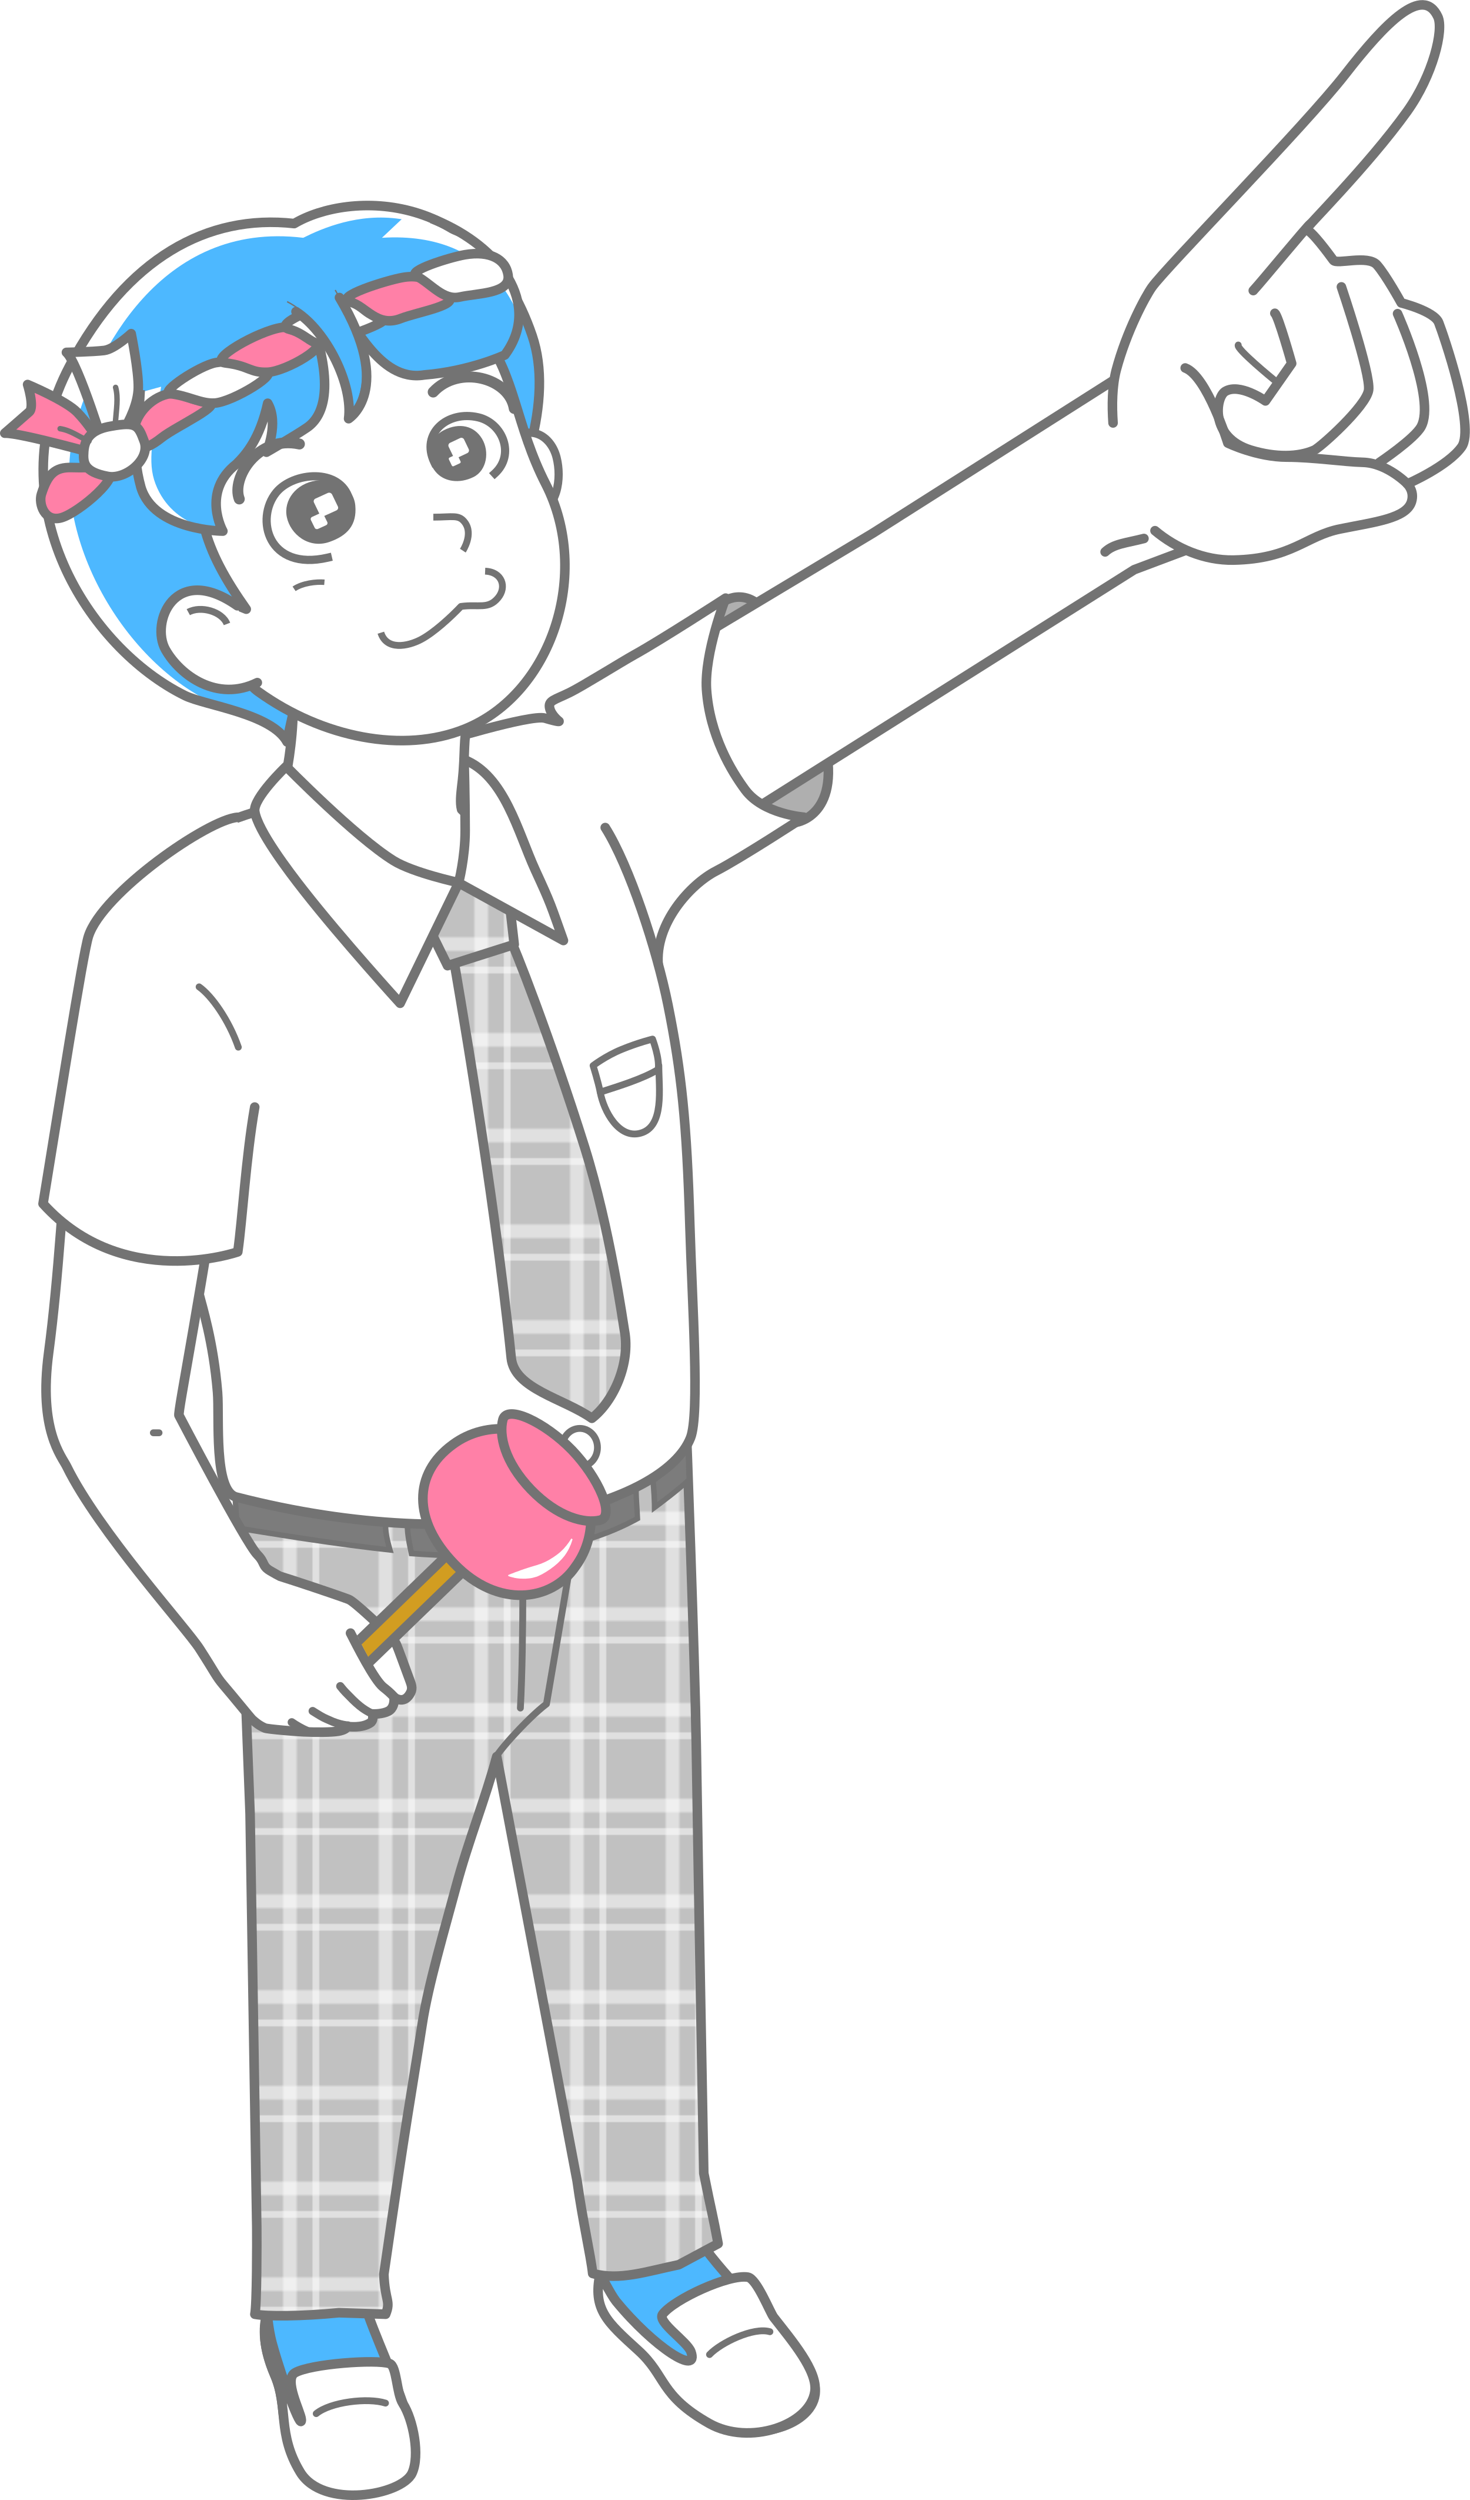<?xml version="1.0" encoding="utf-8"?>
<!-- Generator: Adobe Illustrator 26.5.3, SVG Export Plug-In . SVG Version: 6.00 Build 0)  -->
<svg version="1.1" id="レイヤー_1" xmlns="http://www.w3.org/2000/svg" xmlns:xlink="http://www.w3.org/1999/xlink" x="0px"
	 y="0px" viewBox="0 0 1075.7 1828.3" style="enable-background:new 0 0 1075.7 1828.3;" xml:space="preserve">
<style type="text/css">
	.st0{fill:none;}
	.st1{fill:#D29D21;}
	.st2{fill:#C1C1C1;}
	.st3{opacity:0.5;fill:#FFFFFF;enable-background:new    ;}
	.st4{fill:#FFFFFF;}
	.st5{fill:#4DB8FF;stroke:#737373;stroke-width:7;stroke-linecap:round;stroke-linejoin:round;}
	.st6{fill:#FFFFFF;stroke:#737373;stroke-width:7;stroke-linecap:round;stroke-linejoin:round;}
	.st7{fill:none;stroke:#737373;stroke-width:5;stroke-linecap:round;stroke-linejoin:round;}
	
		.st8{fill:url(#SVGID_00000056394010009504707110000013122159503234346670_);stroke:#737373;stroke-width:7;stroke-linecap:round;stroke-linejoin:round;}
	.st9{fill:#7C7C7C;}
	.st10{fill:#737373;}
	.st11{fill:#AFAFAF;stroke:#737373;stroke-width:7;stroke-linecap:round;stroke-linejoin:round;}
	.st12{fill:none;stroke:#737373;stroke-width:7;stroke-linecap:round;stroke-linejoin:round;}
	.st13{fill:#FFFFFF;stroke:#737373;stroke-width:5;stroke-linecap:round;stroke-linejoin:round;}
	
		.st14{fill:url(#SVGID_00000059294763264123594430000016866193518559905935_);stroke:#737373;stroke-width:7;stroke-linecap:round;stroke-linejoin:round;}
	
		.st15{fill:url(#SVGID_00000029030871967852847640000002503121165922848922_);stroke:#737373;stroke-width:7;stroke-linecap:round;stroke-linejoin:round;}
	.st16{fill:none;stroke:#737373;stroke-width:6;stroke-linecap:round;stroke-linejoin:round;}
	.st17{fill:url(#SVGID_00000172410425658034803780000012983583518704727203_);}
	.st18{fill:#FF80A7;stroke:#737373;stroke-width:7;stroke-miterlimit:10;}
	.st19{fill:#4DB8FF;}
	.st20{fill:#FFFFFF;stroke:#737373;stroke-width:6;stroke-linecap:round;stroke-linejoin:round;}
	.st21{fill:none;stroke:#737373;stroke-width:7;stroke-linecap:square;stroke-linejoin:round;}
	.st22{fill:#FF80A7;stroke:#737373;stroke-width:7;stroke-linecap:round;stroke-linejoin:round;}
	.st23{fill:#FFFFFF;stroke:#737373;stroke-width:4;stroke-linecap:round;stroke-linejoin:round;}
	.st24{fill:#4DB8FF;stroke:#737373;stroke-miterlimit:10;}
	.st25{fill:#FFFFFF;stroke:#737373;stroke-width:5;stroke-linejoin:round;}
	.st26{fill:#FFFFFF;stroke:#737373;stroke-width:6;stroke-linecap:square;stroke-linejoin:round;}
	.st27{fill:none;stroke:#737373;stroke-width:4;stroke-linejoin:round;}
	.st28{fill:none;stroke:#737373;stroke-width:8;stroke-linecap:round;stroke-linejoin:round;}
	.st29{fill:none;stroke:#737373;stroke-width:5;stroke-linejoin:round;}
</style>
<pattern  y="1828.3" width="10.4" height="10.4" patternUnits="userSpaceOnUse" id="SVGID_0000000667734294917375100" viewBox="0 -10.4 10.4 10.4" style="overflow:visible;">
	<g>
		<rect y="-10.4" class="st0" width="10.4" height="10.4"/>
		<g>
			<rect y="-10.4" class="st0" width="10.4" height="10.4"/>
			<rect y="-10.4" class="st0" width="10.4" height="10.4"/>
			<rect y="-10.4" class="st1" width="10.4" height="10.4"/>
		</g>
	</g>
</pattern>
<pattern  y="1828.3" width="70" height="70" patternUnits="userSpaceOnUse" id="SVGID_0000002252614769160100055" viewBox="0 -70 70 70" style="overflow:visible;">
	<g>
		<rect y="-70" class="st0" width="70" height="70"/>
		<g>
			<rect y="-70" class="st0" width="70" height="70"/>
			<rect y="-70" class="st0" width="70" height="70"/>
			<rect y="-70" class="st2" width="70" height="70"/>
			<rect x="18.5" y="-70" class="st3" width="10" height="70"/>
			<polygon class="st3" points="0,-41.5 0,-51.5 70,-51.5 70,-41.5 			"/>
			<rect x="40" y="-70" class="st3" width="5" height="70"/>
			<polygon class="st3" points="0,-25 0,-30 70,-30 70,-25 			"/>
		</g>
	</g>
</pattern>
<pattern  y="1828.3" width="70" height="70" patternUnits="userSpaceOnUse" id="SVGID_0000013566185708396952783" viewBox="0 -70 70 70" style="overflow:visible;">
	<g>
		<rect y="-70" class="st0" width="70" height="70"/>
		<g>
			<rect y="-70" class="st0" width="70" height="70"/>
			<rect y="-70" class="st0" width="70" height="70"/>
			<rect y="-70" class="st2" width="70" height="70"/>
			<rect x="18.5" y="-70" class="st3" width="10" height="70"/>
			<polygon class="st3" points="0,-41.5 0,-51.5 70,-51.5 70,-41.5 			"/>
			<rect x="40" y="-70" class="st3" width="5" height="70"/>
			<polygon class="st3" points="0,-25 0,-30 70,-30 70,-25 			"/>
		</g>
	</g>
</pattern>
<pattern  y="1828.3" width="70" height="70" patternUnits="userSpaceOnUse" id="SVGID_1_" viewBox="0 -70 70 70" style="overflow:visible;">
	<g>
		<rect y="-70" class="st0" width="70" height="70"/>
		<g>
			<rect y="-70" class="st0" width="70" height="70"/>
			<rect y="-70" class="st0" width="70" height="70"/>
			<rect y="-70" class="st2" width="70" height="70"/>
			<rect x="18.5" y="-70" class="st3" width="10" height="70"/>
			<polygon class="st3" points="0,-41.5 0,-51.5 70,-51.5 70,-41.5 			"/>
			<rect x="40" y="-70" class="st3" width="5" height="70"/>
			<polygon class="st3" points="0,-25 0,-30 70,-30 70,-25 			"/>
		</g>
	</g>
</pattern>
<path class="st4" d="M418.6,1504.6c6.6,48,22.4,104.9,22.6,131.7c0.3,40.4-5.9,48.5,21.4,75.2c18.4,18,22.1,43.2,64.9,62.4
	c26.8,12,54.5,3.2,62.8-20.4c12.2-34.5-81.3-97.7-93.9-146.4c-9-34.9-20.7-432.8-24.3-447.6c-5.5-22.4-118.8,5-110.3,36.8
	C370.2,1227.3,412,1457.3,418.6,1504.6L418.6,1504.6z"/>
<path class="st5" d="M434,1573.2c-2.2-1.8,7,36.2,7.2,63c0.3,40.4-10.5,47.7,26.9,80.3c19.4,16.9,17.4,33.5,54.2,54.2
	c29.3,16.5,74,3,74.3-22c0.3-31.8-89.3-92.5-100-141.7c-7.6-35.4-5.4-50.4-5.4-50.4C479.7,1590.4,449.8,1586.2,434,1573.2
	L434,1573.2z"/>
<path class="st6" d="M439.1,1662.7c-5.5,26.3,5,35.3,27.9,56.1c20.8,18.8,15.3,32.8,52,53.5c29.3,16.5,73.7,1.4,77.3-23.4
	c2.2-14.9-16.9-37.3-30.1-54.2c-2.7-3.4-12.4-28.3-18.9-29.4c-13.8-2.4-54,16.1-62.4,27.1c-4.3,5.7,18,19.9,20.7,27.4
	c6.4,18.2-27-3-54.8-36.9C446.7,1677.7,439.2,1662.6,439.1,1662.7L439.1,1662.7z"/>
<path class="st7" d="M563.4,1705.2c-11.9-3.6-36,8-44.2,16.7"/>
<path class="st4" d="M202.6,1516.5c-1.8,56.8,1.8,125.8-3.2,152.1c-7.6,39.7-8.6,39.6,3.4,70.9c9.2,24,3.1,49.8,22.9,67.1
	c25.3,22.1,59.5,21.7,72.2,0.2c18.7-31.5-35.7-105.7-38.5-156c-2.1-36,14.4-99.4,20.9-132c25.1-127.7,57.6-298.1,51.5-331
	c-5.7-30.5-91.9-45.2-94.8-12.3C226.7,1290.5,205.4,1428.7,202.6,1516.5L202.6,1516.5z"/>
<path class="st5" d="M201.2,1586.4c0,0,0,45.7,0.5,72.5c0.6,26.6-17.9,37.9-0.6,78.1c10.2,23.6,0.6,39.4,21.3,66
	c20.7,26.5,62.6,25.3,75.4,3.8c18.7-31.5-35.7-105.7-38.5-156c-2.1-36,4.4-49.9,4.4-49.9C236.8,1623.4,210.7,1606.1,201.2,1586.4
	L201.2,1586.4z"/>
<path class="st6" d="M195.1,1692.8c-1.5,5.8-4.4,20,6,44.2c10.2,23.6,1.5,42.7,18.6,70.9c16.6,27.3,74.2,16.9,81.8,0.8
	c6-12.8,0.9-39.2-6.7-51c-4.7-7.3-4.4-27.5-9.7-29.2c-9.9-3.3-57.9,0.2-69.2,6.7c-8.6,4.9,4.3,28.8,4.6,34.3
	c0.4,9-13.8-28.6-21.2-55.3C195.9,1702,195.8,1690.1,195.1,1692.8L195.1,1692.8z"/>
<path class="st7" d="M282.1,1757.4c-12.9-4.1-40.2-0.9-50.7,7.7"/>
<pattern  id="SVGID_00000107555490310531183760000010532966545172000899_" xlink:href="#SVGID_1_" patternTransform="matrix(1 0 0 1 1028.63 17108.559)">
</pattern>
<path style="fill:url(#SVGID_00000107555490310531183760000010532966545172000899_);stroke:#737373;stroke-width:7;stroke-linecap:round;stroke-linejoin:round;" d="
	M366.3,1084.5c64.4-2.8,135.6-47.4,135.6-47.4c0.4,6.8,6.6,178.1,7.6,238.6c1.5,97.8,5.5,313.6,5.5,313.6
	c5.7,28.6,6.6,30.2,10.5,51.5l-28.8,15.4c-23.7,4.9-43.1,11.8-63,6.4c-1.3-12.6-7.6-39.9-11.4-67.7l-58.8-310.3
	c-8.6,31.7-20.6,61-29.8,95.2c-8.2,30.7-20.4,72-24.7,100.2c-8.5,54.6-11.3,67-28.1,183.2c0.8,19.8,5.3,19.2,1.3,29.2l-34.2-1.1
	c-27.6,2.7-52.7,2.8-61.5,1.1c1.5-6.6,1.5-54,1.4-63.1l-4.9-302.9l-9.8-255.3C173.1,1071.2,285.2,1088,366.3,1084.5L366.3,1084.5z"
	/>
<path class="st7" d="M415.8,1152.8l-15.9,93.3c-13.7,10.2-41.5,40.9-37.7,41.9"/>
<path class="st7" d="M382.6,1160.5c0,30.7-0.5,65.1-1.8,88.6"/>
<path class="st9" d="M340.6,1137.6c-12.4,0-25.7-0.5-39.5-1.6c-0.2-1-0.4-1.9-0.6-2.9c-1.3-6.5-2.7-13.2-2.2-20.1
	c15.9,1.4,31.6,2.1,46.8,2.1c14.1,0,27.8-0.6,40.9-1.8c34.9-3.2,62-15,79.5-25c0,4.9,0.3,9.9,0.6,14.7c0.2,2.4,0.3,5,0.5,7.4
	C433.3,1128.7,392.1,1137.6,340.6,1137.6L340.6,1137.6z"/>
<path class="st10" d="M463.5,1091.7c0.1,3.8,0.4,7.7,0.6,11.5c0.1,2,0.3,4.1,0.4,6.1c-32.8,17.7-73.3,26.3-123.9,26.3
	c-11.9,0-24.6-0.5-37.8-1.5c-0.1-0.5-0.2-1-0.3-1.4c-1.2-6-2.4-11.7-2.3-17.5c15.2,1.3,30.3,1.9,44.8,1.9s28-0.6,41-1.8
	C419.4,1112.2,445.8,1101.4,463.5,1091.7 M467.5,1084.7L467.5,1084.7z M467.5,1084.7c-20.5,12.3-48.3,23.5-81.8,26.6
	c-13.4,1.2-27.1,1.8-40.7,1.8c-16.4,0-32.8-0.8-48.6-2.2c-1.1,9.4,1.3,18.3,3,27.1c13.5,1.1,27.3,1.7,41.1,1.7c45,0,90.1-6.9,128-28
	C468.2,1102.8,467.1,1093.5,467.5,1084.7L467.5,1084.7L467.5,1084.7z"/>
<path class="st9" d="M285.4,1133.5c-35.9-3.9-73-9.8-100.4-14.2c-4-0.6-7.8-1.2-11.3-1.8l-2.3-32.2c22,10.3,64.5,23.1,110.8,28.7
	C281.9,1120.1,283.3,1126.2,285.4,1133.5L285.4,1133.5z"/>
<path class="st10" d="M173.6,1088.5c22.6,10,62.8,21.8,106.5,27.2c0,5,1,9.9,2.5,15.5c-35-3.9-70.8-9.6-97.4-13.9
	c-3.4-0.5-6.6-1.1-9.7-1.6L173.6,1088.5 M169.1,1082l2.7,37.2c29,4.6,73.5,12.1,116.3,16.6c-2.6-8.9-4.6-16.1-3.8-23.6
	C234.6,1106.5,189.6,1092.3,169.1,1082L169.1,1082L169.1,1082z"/>
<path class="st9" d="M479.1,1102.4c-0.1-7.1-0.6-13.4-1.1-19.6c9.6-7.3,19.9-18.2,25.6-25.3l0.8,24.5
	C498.2,1088.1,485.4,1097.7,479.1,1102.4L479.1,1102.4z"/>
<path class="st10" d="M501.7,1062.9l0.6,18.3c-5.3,5.1-14.8,12.4-21.3,17.3c-0.2-5.2-0.6-10.1-1-14.7
	C487.8,1077.7,495.9,1069.5,501.7,1062.9 M505.3,1051.5c-3.2,5.7-17.3,21.3-29.5,30.4c0.7,8.2,1.3,15.5,1.2,24.4
	c7.2-5.2,22.8-17,29.2-23.6L505.3,1051.5L505.3,1051.5L505.3,1051.5z"/>
<path class="st4" d="M369,1115c23.7-3.7,38.4-7.2,60.4-12.4l1.1-0.3l0.3,22.5c-15.7,7-36,10.7-58.9,11L369,1115L369,1115z"/>
<path class="st10" d="M428.1,1105.4l0.2,17.7c-14.7,6.2-33.3,9.6-54.2,10.1l-2.3-16.1C393.5,1113.6,407.8,1110.3,428.1,1105.4
	 M433,1099.1c-25.4,6.1-40.3,9.7-66.8,13.8l3.6,25.3c24.7,0,46.9-4.1,63.6-11.9L433,1099.1L433,1099.1L433,1099.1z"/>
<path class="st11" d="M527.6,441.1c0,0-7.9,42.8-6.1,69.3c2.3,33.7,10.5,57.4,20.5,70.9c13.1,17.8,40.9,20,40.9,20
	s34.4-5.2,19.6-62.9c-5.5-21.6-13.1-45.8-38.8-86.1C546.7,425.6,527.6,441.1,527.6,441.1L527.6,441.1z"/>
<polyline class="st6" points="823.1,272.9 638.9,389.8 354.3,560.5 446,658.7 830,416.6 876.8,399 "/>
<path class="st6" d="M814.5,309.3c-0.9-12.8-0.7-27,2.3-38.6c7.6-28.6,21.5-54.1,26.1-60.6c10.3-14.6,112-117.9,141.5-155.8
	s56.8-65.6,67.8-42c4.4,9.5-3.5,42.6-22.6,69.3c-28.3,39.5-76.1,86.9-74.1,86.4c3.4-0.8,17.7,18.9,20.2,22.3
	c2.5,3.4,25.2-4.1,31.9,3.4c6.7,7.6,17.8,27.8,17.8,27.8s24.1,6,27.4,14.4s26.9,76.6,16.8,90.9s-39.8,27.1-39.8,27.1s5.5,5.1,3.1,13
	c-3.8,12.3-26.9,14.8-52.1,19.9c-25.3,5-35.2,21.9-78.1,22.8c-21.5,0.4-42.1-8.6-57.5-21.5"/>
<path class="st6" d="M958.9,163.8c-2.5,1.7-35.7,42.2-41.8,48.7"/>
<path class="st12" d="M981.6,209.8c0,0,21.6,63.7,19.9,75.5s-35.3,41.9-39.8,43.9c-11.7,5.1-28.1,5.5-46.3,0
	c-30.5-9.3-25.8-38.6-18.9-42.9c10.6-6.5,29.5,6.9,29.5,6.9l19.2-27.4c0,0-9.8-35-12.3-36.7"/>
<path class="st6" d="M1022.7,229.4c0,0,28.2,62.8,17.2,82.7c-4.9,8.9-30.5,26.1-30.5,26.1"/>
<path class="st12" d="M1029.9,353.9c0,0-14.8-15.3-32.6-15.8c-13.4-0.3-36.5-3.8-55.6-3.8c-22,0-43.2-10.3-43.2-10.3
	s-15.2-49-31.2-54.9"/>
<path class="st13" d="M932.2,277.7c0,0-28.1-22.9-26.1-25.4"/>
<path class="st6" d="M837.1,393.8c-12.8,3.3-22,3.8-28.4,9.8"/>
<path class="st6" d="M318.8,543.6c0,0,69.5-21.5,80-18.4s10.3,2.3,10.3,2.3s-5.8-4.4-6.9-9.8s3.4-5.7,14.8-11.3
	c9-4.4,37.2-22,47.6-27.8c19.5-10.8,66.4-41.2,66.4-41.2s-15.7,40.2-14,66.7c2.3,33.7,18.3,60,28.3,73.5c13.1,17.8,42.9,20,42.9,20
	s-45.5,29.7-64.1,39.3c-18.6,9.5-45.2,38.3-42.4,69.2"/>
<path class="st6" d="M442.9,605.2c17.6,27.8,37.7,88.9,45.9,129.7c9.9,49.1,13.8,86.4,16,160.7c1.7,57.5,7.3,138.8,0.5,155.9
	c-19.5,49-156.2,88.7-332.4,43.3c-16.8-4.3-12.2-58.4-13.7-76.5c-3.1-37.5-11.3-62.8-13.6-72.2c-17.3-71.8-79.4-261.8-71.3-270.2
	c9.3-9.7,56.6-53.4,72.5-65c31.7-23.2,162.5-44.2,183.9-55.4"/>
<path class="st6" d="M349.8,505.8c0,0-9,14.6-9.9,40.6c-0.5,16.1-1.2,22.3-2,28.7c-0.6,5.5-1.4,12.1-0.1,16.9
	c0,0,27.3,25.2,31.8,43.4c7.5,30.5-10.1,33.3-77.1,23.2c-122-18.4-88.1-70.2-88.1-70.2s17.1-58.6,6.8-105.6"/>
<path class="st13" d="M482.1,779.2c0,16.7,4.3,44.7-13.4,49.5c-15.8,4.4-26.9-16-29.5-30.1C450,792.2,470.8,782.8,482.1,779.2z"/>
<path class="st13" d="M439.2,798.7c-1.4-7.4-5.2-19.4-5.2-19.4s9.2-7.1,21-11.9c12.2-5,22.5-7.5,22.5-7.5s5.5,14.4,4.1,22.2
	C470.9,788.7,453.5,794.1,439.2,798.7z"/>
<ellipse class="st13" cx="420.5" cy="974.3" rx="12.9" ry="14"/>
<ellipse class="st13" cx="424.3" cy="1058.6" rx="12.9" ry="14"/>
<pattern  id="SVGID_00000097459327110819209930000000613196496460971949_" xlink:href="#SVGID_0000013566185708396952783" patternTransform="matrix(1 0 0 1 1028.63 17108.559)">
</pattern>
<path style="fill:url(#SVGID_00000097459327110819209930000000613196496460971949_);stroke:#737373;stroke-width:7;stroke-linecap:round;stroke-linejoin:round;" d="
	M373.5,687.8c1.3-0.1,29.7,72.8,54.4,151.4c18.6,59.5,28.1,128.9,29.1,134.2c4.4,23.5-7.9,51.5-23.9,63.8
	c-20.6-14.5-56.7-21.4-59-44.1c-12.6-123.2-41.7-289-41.7-289L373.5,687.8L373.5,687.8z"/>
<pattern  id="SVGID_00000115507839730130510430000003623144751316876702_" xlink:href="#SVGID_0000002252614769160100055" patternTransform="matrix(1 0 0 1 1028.63 17108.559)">
</pattern>
<path style="fill:url(#SVGID_00000115507839730130510430000003623144751316876702_);stroke:#737373;stroke-width:7;stroke-linecap:round;stroke-linejoin:round;" d="
	M372.6,658.5c-0.8,0.3-37-12.9-37-12.9L315.1,681l12.4,25.2l48.8-15.5L372.6,658.5L372.6,658.5z"/>
<path class="st6" d="M339.6,555.5c0,0,0.8,26.8,0.8,51.9c0,19.7-4.8,38.2-4.8,38.2l76.7,42.2c-9.6-26.8-8.7-25.7-20.6-51.5
	C378.9,608.3,369.2,567.1,339.6,555.5L339.6,555.5z"/>
<path class="st6" d="M209.4,560.5c0,0,50.5,51.5,78.6,68.9c14.3,8.9,47.7,16.1,47.7,16.1l-42.9,88.2c0,0-41.8-45.8-70.6-82.5
	c-10.9-13.9-33.8-44-35.8-57.9C185.1,583.6,209.4,560.5,209.4,560.5L209.4,560.5z"/>
<path class="st6" d="M48.9,1072.6c23.1,47.1,87.7,118.3,97.2,133.2c11.6,18,11.8,19.9,17.4,26.5c6.8,7.9,19.8,24,21.2,25.3
	c2.2,1.9,4.6,4.1,9.1,6.1c2.2,0.9,23.7,2.6,28.6,2.8c9.3,0.4,20.2,0.4,25.3-0.5c3.9-0.7,6.8-2.2,5.4-3.4c3,0,11.6,1.4,17.9-2.7
	c2.3-1.5,1.9-4.7,1.7-6.5c2.7,0.2,9.7-0.3,12.7-2.8c3.1-2.7,3.1-6.8,3-9.3c1.7,1,7.8,5,12.1-3.5c1.7-3.3,0.3-6.3-0.4-8.4
	c-6.2-16.7-8-21.9-9.9-26.5c-0.6-1.4-2-3.7-5-6.8c-4.2-4.2-25.9-25-30.1-26.5c-10.1-3.8-41.5-14.2-50.3-16.9c-0.3-0.1-4.7-2.6-7.1-4
	c-6.1-3.6-3.6-5.9-9.3-11.7c-8.8-8.9-57.4-101.9-57.4-101.9c-1.6-0.3,17.5-93.8,37.2-231.9c2.4-17-39.2-103.5-105-96.8
	C52.6,707.2,49.8,883,35.6,989.2C28,1046.1,45.3,1065.1,48.9,1072.6L48.9,1072.6z"/>
<path class="st12" d="M256.5,1194.3c4.4,8.6,17.3,34.2,23.9,39.5c2.9,2.3,4.8,3.8,8.1,7.3"/>
<path class="st16" d="M249,1233.1c3.3,4.2,4.6,5.2,6.9,7.6c2.9,3.1,6.9,6.7,9.5,8.5c2.7,1.9,5.2,3.3,7.3,4.1"/>
<path class="st16" d="M228.8,1251.3c4.6,2.9,7.3,4.6,10.4,5.9c4.4,2,5,2.2,7.4,3c2.8,0.9,6.6,1.7,7.9,1.6"/>
<path class="st16" d="M213.5,1259.5c3,2.2,8.5,5.2,11,6.2"/>
<pattern  id="SVGID_00000163056535488576885520000014206391753318488719_" xlink:href="#SVGID_0000000667734294917375100" patternTransform="matrix(12.67 0 0 12.67 178497.281 229244.875)">
</pattern>
<path style="fill:url(#SVGID_00000163056535488576885520000014206391753318488719_);" d="M356.3,1127.5l-6.8-7.1
	c-0.7-0.7-1.5-1.1-2.5-1.1c0,0,0,0-0.1,0c-0.9,0-1.8,0.3-2.4,1l-81.6,78.9c2.5,4.7,5.9,11.7,8.3,15.4l85-82.2
	C357.6,1131.1,357.6,1128.9,356.3,1127.5z"/>
<path class="st10" d="M358.8,1125.1l-6.8-7.1c-1.3-1.3-3.1-2.1-4.9-2.1H347l0,0c-1.8,0-3.6,0.7-4.9,2l-81,78.3
	c1.6,1.8,2.1,4.4,3.2,6.7l82.7-80l6.8,7.1l-84.4,81.6c0.7,2.6,1.5,4.7,3,6.8l86.3-83.4C361.4,1132.3,361.5,1127.9,358.8,1125.1z"/>
<path class="st18" d="M420.9,1145.9c18.8-25.2,13.8-61.4-9.2-80.5c-19.1-22.9-55.3-27.7-80.5-8.9c-28.9,21.1-29.5,55.4,1.3,87.2
	C364.3,1176.6,403.7,1171.1,420.9,1145.9z"/>
<path class="st4" d="M418.1,1125.1c0,0-0.5,0.7-1.3,2c-0.4,0.7-1,1.4-1.6,2.2c-0.3,0.4-0.6,0.9-1,1.3s-0.8,0.9-1.2,1.4
	c-0.8,1-1.9,1.9-2.9,2.9c-0.5,0.5-1.1,0.9-1.7,1.4c-0.3,0.2-0.6,0.5-0.9,0.7s-0.6,0.4-1,0.7c-0.6,0.4-1.3,0.9-2,1.4
	c-0.7,0.4-1.4,0.8-2.1,1.3s-1.5,0.8-2.2,1.2c-0.8,0.4-1.5,0.8-2.3,1.1c-0.8,0.3-1.6,0.7-2.4,1c-0.8,0.2-1.6,0.5-2.4,0.8
	s-1.6,0.4-2.4,0.7c-0.8,0.2-1.6,0.5-2.3,0.7c-1.5,0.4-3,1-4.4,1.4c-0.7,0.2-1.4,0.5-2,0.7s-1.3,0.4-1.9,0.7
	c-1.2,0.5-2.4,0.8-3.4,1.2c-0.5,0.2-1,0.4-1.4,0.6c-0.5,0.2-0.9,0.3-1.2,0.4c-0.7,0.3-1.3,0.5-1.7,0.7c-0.4,0.2-0.6,0.3-0.6,0.3
	l0.2,0.7c0,0,0.3,0.1,0.8,0.3s1.2,0.4,2.1,0.6c0.5,0.1,1,0.2,1.5,0.4c0.5,0.1,1.1,0.2,1.8,0.3c1.2,0.2,2.7,0.3,4.2,0.3
	c0.8,0,1.5,0,2.3,0c0.8-0.1,1.6-0.1,2.4-0.2c1.7-0.1,3.4-0.6,5.1-1.1c0.9-0.2,1.6-0.6,2.5-1s1.6-0.8,2.4-1.2
	c0.8-0.5,1.6-0.9,2.4-1.4s1.5-1,2.3-1.5s1.5-1,2.2-1.6c0.7-0.5,1.5-1,2.1-1.6c0.7-0.6,1.3-1.1,2-1.7c0.6-0.6,1.2-1.2,1.8-1.8
	c0.3-0.3,0.6-0.6,0.9-0.9s0.5-0.6,0.8-0.9c0.5-0.6,1-1.2,1.5-1.8c0.9-1.3,1.7-2.4,2.4-3.7c0.3-0.6,0.6-1.2,0.9-1.7s0.5-1.1,0.7-1.6
	c0.5-1,0.9-1.9,1.1-2.7c0.5-1.5,0.8-2.4,0.8-2.4L418.1,1125.1L418.1,1125.1z"/>
<path class="st18" d="M368,1038.1c-3,11.2,1,30.9,20.6,51.3c19.7,20.3,39.3,25,50.5,22.3c11.3-2.7-1-30.9-20.6-51.3
	C398.9,1040.2,371,1027,368,1038.1L368,1038.1z"/>
<line class="st7" x1="116.4" y1="1047.8" x2="112.2" y2="1047.8"/>
<path class="st6" d="M173.8,597.7c-21.3,1.5-99,55.2-109.1,87.1c-4.1,12.8-22.3,129.1-33.2,195.5C89.9,944.9,174,915.5,174,915.5
	c3.4-23.6,5.9-68.6,12.4-105.9"/>
<path class="st7" d="M174.4,765.8c-6.9-19.9-19.7-37.8-28.7-44.1"/>
<path class="st19" d="M135.4,508.7c14.9,7.3,63.5,13.1,74.7,33.9c3-19.8,15.9-59.3,9-70c-5.8-8.9,57.9,32.7,63.7,31.6
	c13.8-2.5,138.9-164.1,106.6-258.8c-36.7-107.5-134.1-105.6-174.1-81.9c-63.2-7.1-122.5,24.9-164.4,104.2
	C-2.4,368.4,64.5,473.8,135.4,508.7L135.4,508.7z"/>
<path class="st4" d="M151.9,512.2C86.2,478.9,34.2,385.6,55.4,310.3c14.3-50.7,61.2-149.2,166.5-136.4c27.9-14,105.8-45.2,166,67.6
	c-34.4-116.2-136-93.5-172.4-80.2c-46.4-7.6-118.9,19.2-164.7,106.5C-7.4,378.5,81.8,492.3,151.9,512.2L151.9,512.2z"/>
<path class="st12" d="M135.4,508.7c14.9,7.3,63.5,13.1,74.7,33.9c3-19.8,15.9-59.3,9-70c-5.8-8.9,57.9,32.7,63.7,31.6
	c13.8-2.5,138.9-164.1,106.6-258.8c-36.7-107.5-134.1-105.6-174.1-81.9c-63.2-7.1-122.5,24.9-164.4,104.2
	C-2.4,368.4,64.5,473.8,135.4,508.7L135.4,508.7z"/>
<path class="st20" d="M369.7,324.8c18.2-16.7,33.7-5.8,37.6,9.8c3.8,15,1.2,37.8-17.5,42.7"/>
<path class="st6" d="M150.7,314.1c10.6-48.4,14.5-111,97.1-117.5c34-6.5,78.8,15.4,107.1,50.4c21.8,27,22.6,64.4,44.5,107.1
	c33.3,65,4.6,153.2-59.2,179c-45.1,18.2-104.2,6.4-151.1-27.2c-13.4-9.6-22.6-32.4-36.2-50.6c3-15.7-6.1-23.7,27.3-9.8
	C149.3,401.7,138.3,370.2,150.7,314.1L150.7,314.1z"/>
<path class="st19" d="M149.9,221.2l-47.5,67.5c-1.2,25.5-6.9,40,0.7,67.6c9.6,32,60,32.1,60,32.1s-16.1-28.6,9.8-49
	c7.2-7,17.3-18.8,23-44.5c8.4,14.5-0.9,35.8-0.9,35.8s19.9-11.4,29.5-17.9c13.8-9.3,19.9-33.3,1.8-83.6
	c22.7,14.6,32.1,50.6,28.8,75.2c0,0,28.1-25.5-6.7-77.6c10,4.8,27.8,53.1,62,47.4c33.4-2.7,59-14.6,59-14.6
	c28.1-37.9-7.5-83.9-68.4-95.4"/>
<path class="st4" d="M279.5,173.9c84.1-5.3,98.8,60.4,99.4,53.5c-6.2-46.3-36.6-51-82.1-69.8"/>
<path class="st4" d="M101.2,287.4c-1.2,25.5-5.7,41.4,1.9,68.9c9.6,32,60,32.1,60,32.1s-36.4-0.9-49.3-34.5
	c-6.2-16.2-2-33.3,4.1-71.1"/>
<path class="st21" d="M102.4,288.7c-1.2,25.5-6.9,40,0.7,67.6c9.6,32,60,32.1,60,32.1s-16.1-28.6,9.8-49c7.2-7,17.3-18.8,23-44.5
	c8.4,14.5-0.9,35.8-0.9,35.8s19.9-11.4,29.5-17.9c13.8-9.3,19.9-33.3,1.8-83.6c22.7,14.6,34.1,47.6,30.8,72.2
	c0,0,26.1-22.5-8.7-74.6c10,4.8,27.8,53.1,62,47.4c33.4-2.7,59-14.6,59-14.6c28.1-37.9-4.8-79.6-50.2-98.4"/>
<path class="st22" d="M98.1,314.7c-1.4,13.1,3.9,18.3,20.2,5.4c10.4-8.3,47.2-24.8,33.3-26.3c-15.4-1.6-18.3-7-27.1-5.9
	C112.5,289.4,99.6,301.4,98.1,314.7L98.1,314.7z"/>
<path class="st6" d="M124.5,287.9c13.1,1.4,22.2,7.4,32.4,6.9c13.3-0.6,50.3-23.3,36.3-23.1c-12.4,0.2-16.7-9.7-35.3-6.5
	C146.1,267.3,116.3,287,124.5,287.9L124.5,287.9z"/>
<path class="st22" d="M164.8,265.4c17.7,2.1,18.1,7.4,31.2,6.8c13.3-0.6,47.4-20,33.9-23.9c-9.4-2.7-15.5-10-23.8-8.8
	C188.9,242,151.1,263.7,164.8,265.4L164.8,265.4z"/>
<path class="st6" d="M211.7,240.8c13,3.4,17.2,13.4,27.2,10.1c12.7-4.1,53.3-17.1,39.4-18.9c-14.2-1.8-13.1-14.2-31.6-11
	C234.8,223.2,198.3,237.4,211.7,240.8L211.7,240.8z"/>
<path class="st22" d="M256.5,220.9c11.1,2.9,19.4,18.8,36.6,12.1c12.4-4.9,45.8-10.2,33.6-17.2c-9.2-5.4-13.3-16.1-31.9-12.9
	C283,204.9,242.9,217.4,256.5,220.9L256.5,220.9z"/>
<path class="st6" d="M304.5,201.7c11.2,5.9,19.7,18.2,32,15.5c13-2.9,37.4-2.3,35.3-16.1c-1.7-11.4-13.1-18-31.7-14.8
	C328.3,188.4,297.7,198.1,304.5,201.7L304.5,201.7z"/>
<path class="st22" d="M30.3,361.4c-2.2,6.9,2.2,20.8,14.7,17.2c12.8-3.7,46.5-32.2,33.1-36c-6.9-1.9-8.5-0.2-25.8-0.7
	C40.3,341.6,35,346.6,30.3,361.4L30.3,361.4z"/>
<path class="st22" d="M78.8,334.3c0,0-8.2-18-22.2-32.7c-8.2-8.6-36.4-20.4-36.4-20.4s5.2,16.5,1.2,20C16,306,3.5,316.8,3.5,316.8
	C14.8,316.2,78.7,334.3,78.8,334.3L78.8,334.3z"/>
<path class="st6" d="M78,332.8c0,0,22.8-27.1,23.2-49.2C101.5,271.4,96,244,96,244s-12.3,11.4-19.8,12.3c-8.2,1-27.6,1.4-27.6,1.4
	C57.4,265.2,78,332.8,78,332.8L78,332.8z"/>
<path class="st6" d="M61.3,330.1c-0.6,8.2-0.1,15,17.6,18.3c13.1,2.5,31.4-12.5,26.6-25.7c-4.4-11.9-5.8-14.3-24.3-11
	C69.2,313.7,62.1,318.8,61.3,330.1z"/>
<path class="st23" d="M84.6,283.3c2.1,7.5,0.5,16.6-0.1,24.9"/>
<path class="st23" d="M44,313.5c8,1.3,13.3,5.7,21.1,9.1"/>
<path class="st24" d="M210.1,220.6c27.8,14.1,48.9,58.1,45.6,82.7c0,0,27.9-26-10.4-91.2"/>
<path class="st12" d="M216.6,227.9c22.7,14.6,41.8,53.7,38.5,78.3c0,0,33.7-21-6.7-88.6"/>
<path id="_鼻" class="st25" d="M317.1,378.2c14.3,0,18.7-2.1,23.1,3.9c6.4,8.6-1.5,20.6-1.5,20.6"/>
<path class="st6" d="M173.7,443c-46-32.3-63.7,12.5-52.6,32.1c10.7,18.9,37.8,38.6,67.2,24.1"/>
<path class="st25" d="M166.1,456.3c-3.5-9.1-19.2-13.6-28.3-8.6"/>
<path class="st26" d="M255.5,365c-6.6-23.1-41.1-19.8-53.3-4.9c-15.7,19.1-6.3,57.9,37.7,47.7"/>
<path class="st10" d="M209.9,378.2c2.6,12.5,16,23.4,31.2,18.1c12.9-4.5,20.2-12.2,18.9-26.6c-1.2-13.3-14.7-20.5-28.9-18.2
	C216.7,353.7,207.3,365.7,209.9,378.2L209.9,378.2z"/>
<path class="st4" d="M237.1,377.4l9-4.1c1.2-0.5,1.7-1.9,1.1-3l-4.2-8.7c-0.6-1.1-1.9-1.6-3.1-1.1l-9,4.1c-1.2,0.5-1.7,1.9-1.1,3
	l4.2,8.7C234.6,377.4,235.9,377.9,237.1,377.4z"/>
<path class="st4" d="M232.7,386.8l5.9-2.7c0.9-0.4,1.3-1.4,0.9-2.3l-2.8-5.7c-0.4-0.9-1.5-1.2-2.4-0.8l-5.9,2.7
	c-0.9,0.4-1.3,1.4-0.9,2.3l2.8,5.7C230.8,386.9,231.8,387.2,232.7,386.8z"/>
<path class="st26" d="M317.8,338c-10.1-20.8,9.4-38.1,32.2-32.8c17.9,4.2,27.1,27.3,12.1,41"/>
<path class="st10" d="M352.7,320.8c5.7,9.4,3.5,23.2-6.1,28c-10.4,5.2-21.9,3.6-28-4c-8.8-10.8-4.2-25,6.2-30.2
	C336.3,308.8,347,311.4,352.7,320.8L352.7,320.8z"/>
<path class="st4" d="M334.7,334.8l7.2-3.4c1.1-0.5,1.6-1.8,1.1-2.9l-3.4-7.1c-0.5-1.1-1.9-1.6-3-1l-7.2,3.4
	c-1.1,0.5-1.6,1.8-1.1,2.9l3.4,7.1C332.2,334.9,333.6,335.3,334.7,334.8z"/>
<path class="st4" d="M332,340.9l4.5-2.1c0.5-0.2,0.8-0.9,0.5-1.4l-2.1-4.4c-0.2-0.5-0.9-0.8-1.4-0.5l-4.5,2.1
	c-0.5,0.2-0.8,0.9-0.5,1.4l2.1,4.4C330.9,341,331.5,341.2,332,340.9z"/>
<path class="st27" d="M237.4,425.8c-6.1-0.5-15.9,0.6-22.2,4.8"/>
<path class="st28" d="M376.3,298.7c-3.6-22.4-40.5-32.3-59.3-12"/>
<path class="st29" d="M355,417.7c12.4,0.5,16.1,11.6,9.4,19.6c-7.2,8.6-14.1,4.4-27.1,6.2c-7.8,8.2-19.9,19.2-29.1,24.1
	c-10,5.3-25.4,8.1-29.5-4.9"/>
<path class="st28" d="M175.1,364.9c-5.9-15.1,13.2-46.8,44-40.2"/>
</svg>
